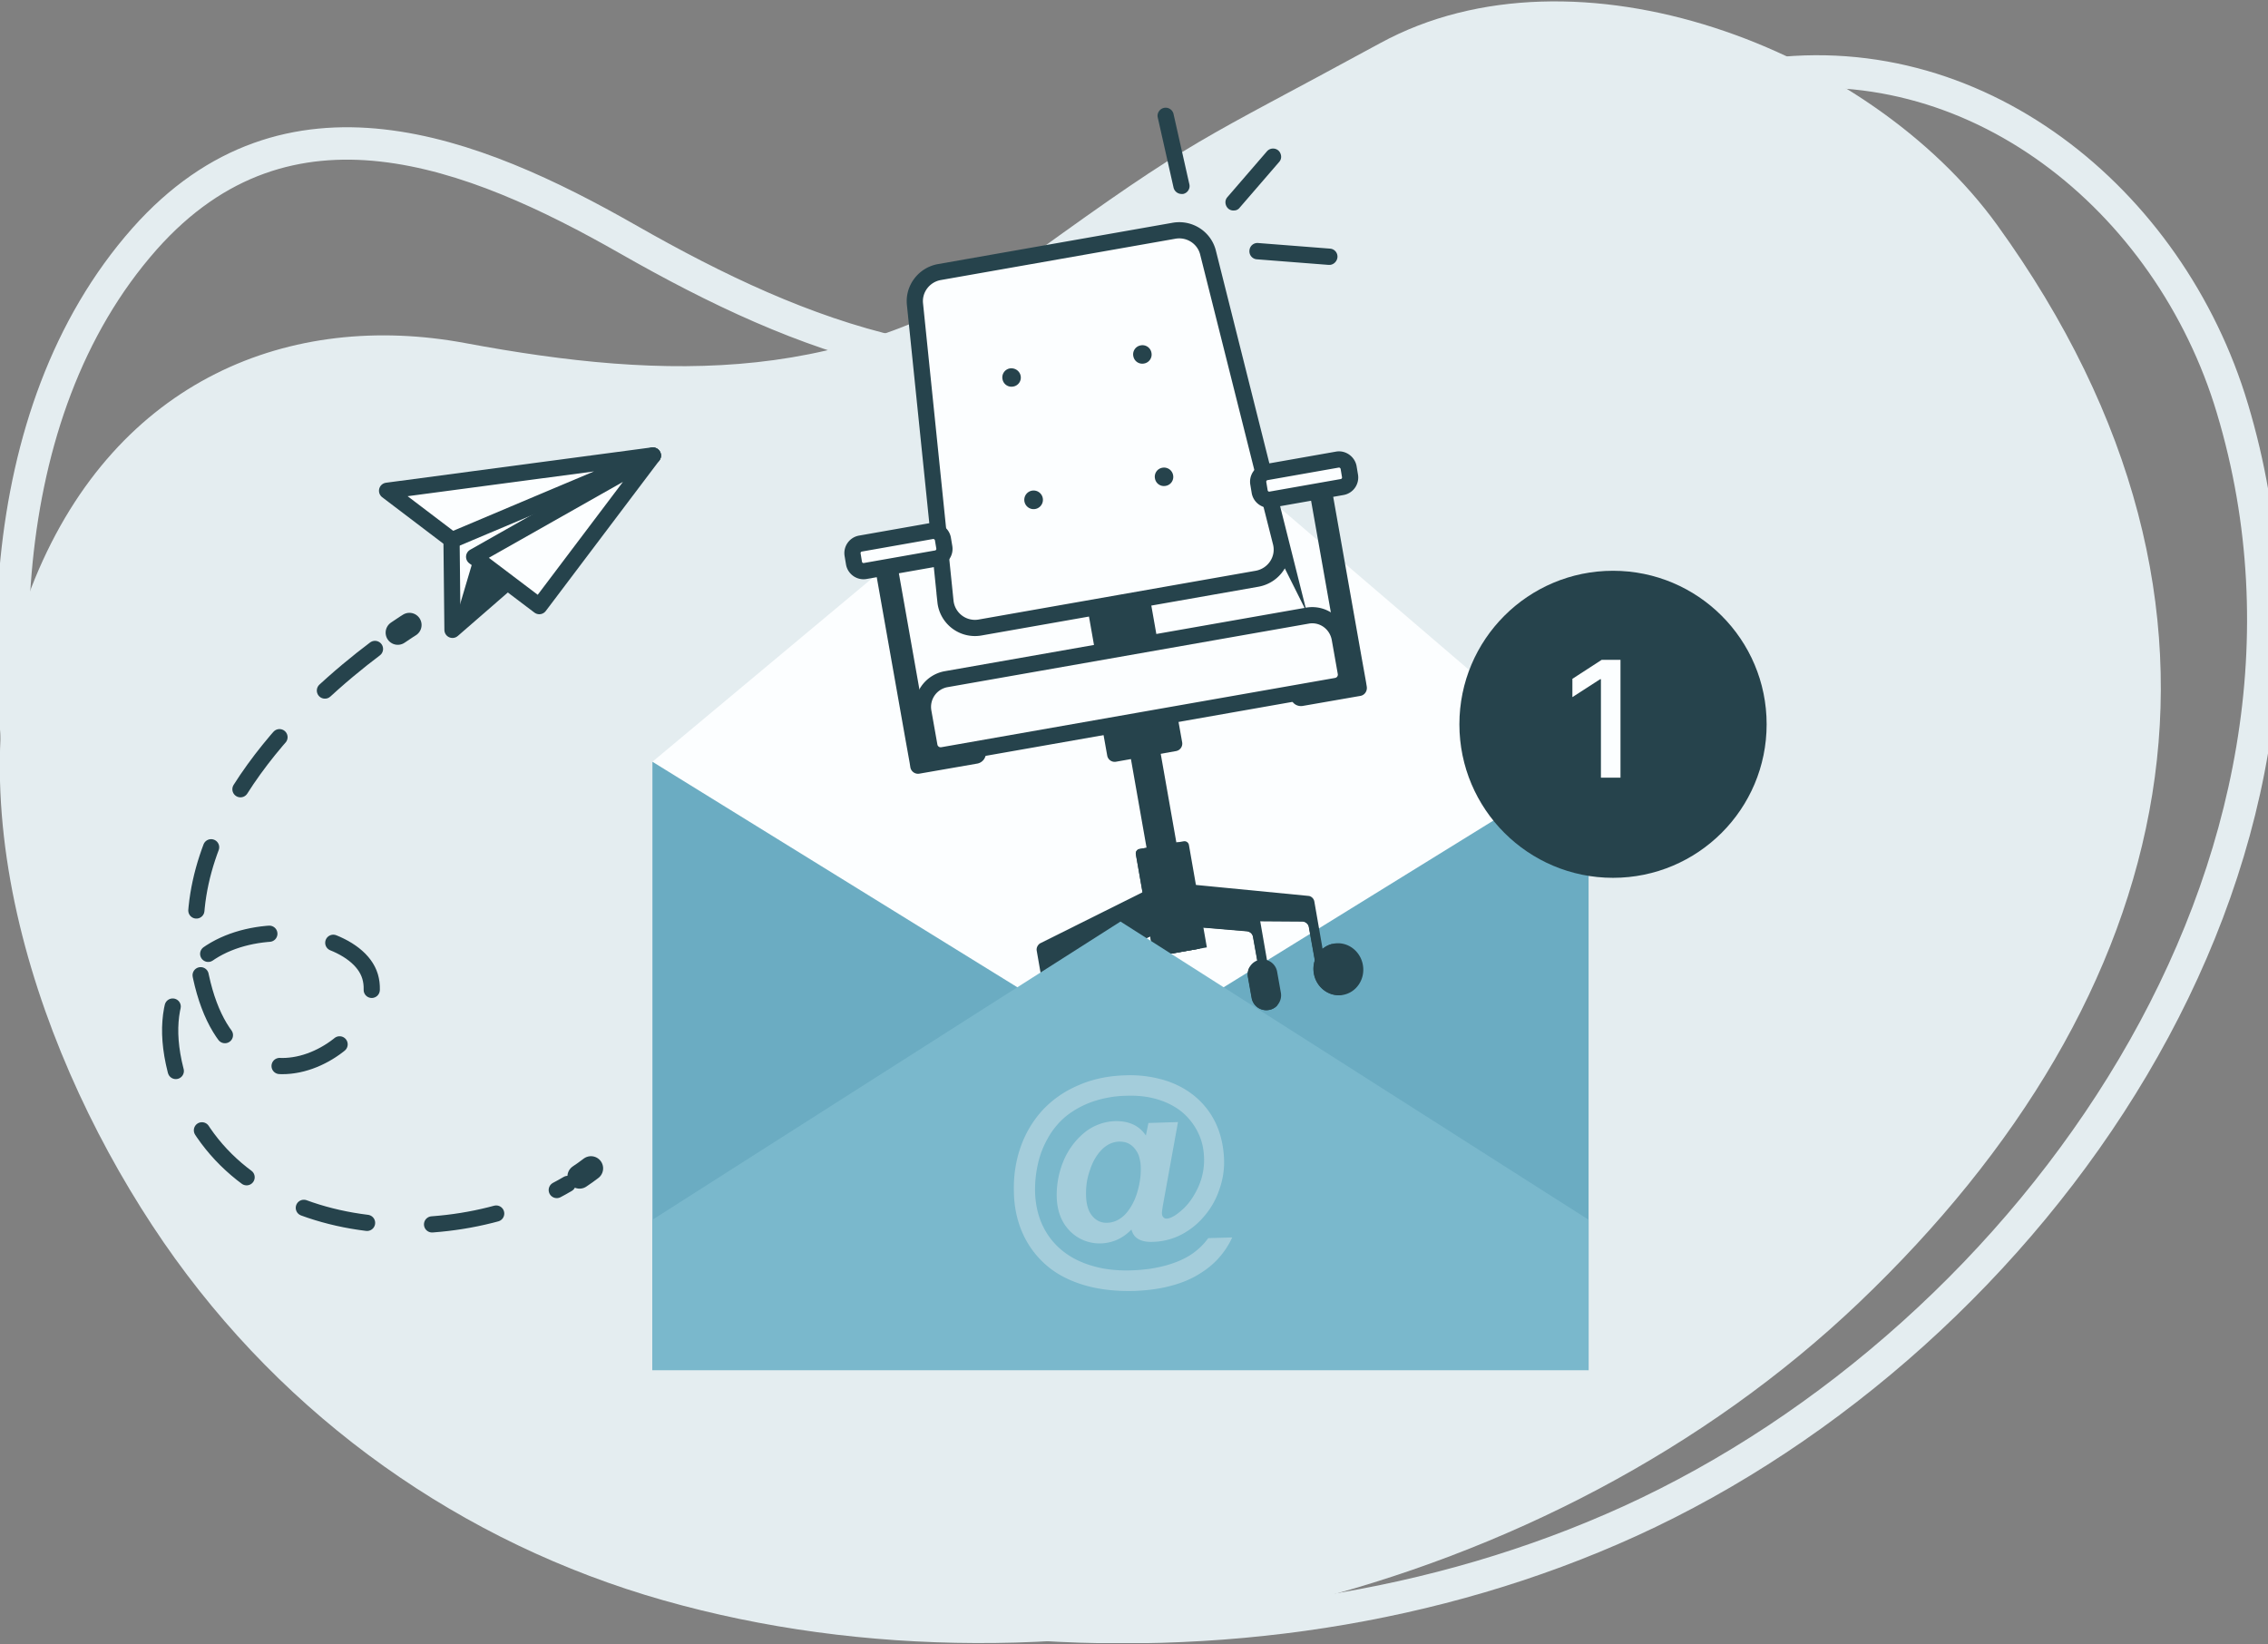 <svg width="280" height="203" fill="none" xmlns="http://www.w3.org/2000/svg"><rect width="100%" height="100%" fill="#808080" stroke="none"/><g clip-path="url(#prefix__clip0_380_25979)"><path d="M275.603 50.417c-7.729-25.814-31.896-45.484-59.08-40.947-25.575 4.279-45.115 25.441-69.741 32.85-25.834 7.781-47.27-.23-69.31-12.807-18.995-10.826-41.926-19.985-59.627-.029-19.167 21.68-19.023 56.711-11.868 82.612 7.04 25.527 22.701 47.206 43.793 61.994 42.04 29.432 103.592 35.52 151.494 13.668 49.541-22.598 91.207-81.089 74.339-137.341v0z" stroke="#E4EDF0" stroke-width="4" stroke-miterlimit="10"/><path d="M246.552 27.761C230.776 5.938 194.569-7.873 170.374 5.335c-22.759 12.405-22.443 11.314-43.276 26.389C105.259 47.545 82.356 47 57.414 42.348 35.92 38.357 14.454 46.77 4.31 71.436c-11.005 26.762.661 59.783 15.891 81.922 15.029 21.823 36.925 37.157 61.696 44.192 49.367 14.012 109.511-.431 147.615-36.755 39.425-37.587 51.436-85.425 17.04-133.034z" fill="#E4EDF0"/><path d="M135.057 48.522L80.546 94.034l2.04 21.134c0 2.469 2.989 37.587 5.834 37.587l49.913-33.366 44.972 29.949c2.844 0 8.333-32.619 8.333-35.118l3.333-19.87-53.506-45.828c-1.867-1.292-4.54-1.292-6.408 0z" fill="#FCFEFF"/><path d="M137.241 129.066L80.546 94.034v75.117l56.695-40.085zm2.184 0l56.696-35.032v75.117l-56.696-40.085z" fill="#6BACC2"/><path d="M199.138 108.363c10.474 0 18.965-8.485 18.965-18.952 0-10.466-8.491-18.951-18.965-18.951s-18.966 8.485-18.966 18.951c0 10.467 8.492 18.952 18.966 18.952z" fill="#26434C"/><path d="M200.06 81.454V96h-2.415V83.84h-.085l-3.438 2.217v-2.259l3.615-2.344h2.323z" fill="#FCFEFF"/><path d="M55.862 77.753L55.69 61.53l24.913-5.283-24.741 21.507z" fill="#FCFEFF" stroke="#26434C" stroke-width="2" stroke-miterlimit="10" stroke-linecap="round" stroke-linejoin="round"/><path d="M55.804 66.67c.056-.029 5.976-2.524 12.016-5.069l12.783-5.384-32.816 4.365z" fill="#fcfeff" stroke="#26434c" stroke-width="2" stroke-miterlimit="10" stroke-linecap="round" stroke-linejoin="round"/><path d="M58.535 68.737l-2.673 9.016 11.38-9.648-8.707.632z" fill="#26434C"/><path d="M58.535 68.737l8.046 6.087 14.023-18.578-22.07 12.49z" fill="#FCFEFF" stroke="#26434C" stroke-width="2" stroke-miterlimit="10" stroke-linecap="round" stroke-linejoin="round"/><path d="M50.546 77.15s-.517.316-1.437.948" stroke="#26434C" stroke-width="3" stroke-linecap="round" stroke-linejoin="round"/><path d="M46.293 80.108c-8.046 6.058-24.511 20.789-21.867 38.362 3.477 23.115 23.735 10.366 21.264 2.068-2.471-8.299-30.086-8.844-23.736 12.577 5.948 20.071 33.017 21.995 48.132 13.036" stroke="#26434C" stroke-width="2" stroke-linecap="round" stroke-linejoin="round" stroke-dasharray="8.04 8.04"/><path d="M71.552 145.232c.488-.316.948-.66 1.408-1.005" stroke="#26434C" stroke-width="3" stroke-linecap="round" stroke-linejoin="round"/><path d="M165.374 81.658l-3.679-20.789 2.73-.488 1.393 7.872 2.285 12.917.546 3.044.087.545c.086.546-.259 1.063-.805 1.149l-7.098 1.235c-.718.115-1.379-.345-1.494-1.063l-.575-3.302zm-50.891 8.96l-3.678-20.79-2.73.488 3.678 20.79.546 3.043.086.546a.966.966 0 001.149.804l7.098-1.235a1.296 1.296 0 001.063-1.493l-.574-3.302zm21.666 30.953a1.83 1.83 0 00-1.494 2.125l.46 2.585a1.83 1.83 0 002.126 1.493 1.83 1.83 0 001.495-2.125l-.46-2.584c-.201-1.005-1.15-1.666-2.127-1.494z" fill="#26434c"/><path d="M136.552 121.859a1.828 1.828 0 00-1.494 2.124l.459 2.585c.058.402.288.746.546 1.005.345.172.747.258 1.15.172a1.83 1.83 0 001.494-2.125l-.46-2.584c-.057-.402-.287-.747-.546-1.005a1.951 1.951 0 00-1.149-.172z" fill="#26434C"/><path d="M142.701 110.516l-7.414 4.71c-.287.201-.459.545-.402.89l1.236 7.092 1.178-.201-.747-4.163a.904.904 0 01.488-.948l6.581-3.044a.326.326 0 00.172-.344l-.661-3.791c0-.201-.23-.316-.431-.201z" fill="#26434C"/><path d="M143.018 110.775l-7.414 4.709c-.288.201-.46.545-.403.89l1.207 6.777.92-.173-.747-4.163a.905.905 0 01.488-.948l6.581-3.044a.326.326 0 00.172-.344l-.661-3.79c-.029.057-.086.057-.143.086zM133.523 70.9l7.697-1.354 2.444 13.856-7.698 1.355-2.443-13.856zM139.056 90.497l3.679-.647 2.976 16.882-3.679.648-2.976-16.883z" fill="#26434C"/><path d="M135.345 85.707l1.351 7.58a.934.934 0 001.063.747l7.443-1.32a.934.934 0 00.747-1.063l-1.351-7.58-9.253 1.636zm12.816 31.385l-2.212-12.634a.562.562 0 00-.661-.46l-4.598.804a.562.562 0 00-.46.661l2.213 12.634 5.718-1.005z" fill="#26434C"/><path d="M148.995 116.948l-2.213-12.634a.56.56 0 00-.661-.459l-4.598.804a.56.56 0 00-.46.66l2.213 12.634 5.719-1.005z" fill="#26434C"/><path d="M141.523 104.659l-.833.143a.562.562 0 00-.46.661l2.213 12.634.833-.144-2.213-12.634a.575.575 0 01.46-.66zm6.466 12.462l-2.184-12.405c-.058-.287-.259-.517-.46-.459l-2.96.517c-.201.028-.316.315-.258.603l2.183 12.404 3.679-.66z" fill="#26434C"/><path d="M158.133 66.957l-8.995-35.779c-.459-1.837-2.27-3.015-4.166-2.699l-14.512 2.556-14.511 2.555c-1.868.345-3.19 2.068-2.989 3.963l3.765 36.697a3.659 3.659 0 004.252 3.216l17.127-3.015 17.126-3.015c2.098-.402 3.42-2.44 2.903-4.48zm3.247 9.045l-44.569 7.839a3.478 3.478 0 00-2.816 4.02l.747 4.22a1.413 1.413 0 001.609 1.15L165 84.672a1.413 1.413 0 001.15-1.608l-.747-4.22c-.345-1.925-2.127-3.188-4.023-2.843z" fill="#FCFEFF" stroke="#26434C" stroke-width="2" stroke-miterlimit="10"/><path d="M141.523 109.913l-13.132 6.547c-.288.201-.46.546-.402.89l1.235 7.093 1.178-.201-.747-4.164a.905.905 0 01.489-.947l12.299-4.882a.326.326 0 00.172-.344l-.661-3.791c0-.229.316-.861-.431-.201z" fill="#26434C"/><path d="M143.305 109.569l-14.569 7.15c-.288.201-.46.545-.403.89l1.207 6.776.92-.172-.747-4.163a.904.904 0 01.488-.948l13.736-5.484a.327.327 0 00.172-.345l-.661-3.79a.583.583 0 00-.143.086z" fill="#26434C"/><path d="M128.663 129.33c1.672-.294 2.778-1.951 2.47-3.7-.309-1.75-1.915-2.929-3.587-2.635-1.672.295-2.778 1.952-2.47 3.701.309 1.749 1.915 2.928 3.587 2.634z" fill="#26434C"/><path d="M127.845 122.978c-1.494.431-2.442 1.982-2.155 3.618.287 1.637 1.724 2.786 3.276 2.671 1.494-.431 2.442-1.981 2.155-3.618-.287-1.637-1.724-2.785-3.276-2.671zm19.627-13.754l14.137 1.378a.859.859 0 01.661.718l1.236 7.093-1.178.201-.747-4.164c-.058-.402-.403-.689-.805-.718l-12.787-.086c-.144 0-.259-.115-.288-.258l-.66-3.791c.028-.229.229-.402.431-.373z" fill="#26434C"/><path d="M147.27 109.597l14.138 1.379a.856.856 0 01.661.718l1.207 6.776-.919.173-.747-4.164c-.058-.402-.403-.689-.805-.718l-12.787-.086c-.144 0-.259-.115-.288-.259l-.661-3.79c.087-.057.144-.057.201-.029z" fill="#26434C"/><path d="M146.15 109.913l8.563 1.896a.858.858 0 01.661.717l1.236 7.093-1.179.201-.747-4.164c-.057-.402-.402-.689-.804-.718l-7.213-.603c-.144 0-.259-.114-.287-.258l-.661-3.79c.028-.23.201-.402.431-.374z" fill="#26434C"/><path d="M145.948 110.287l8.563 1.895a.856.856 0 01.661.718l1.207 6.776-.919.173-.747-4.164c-.058-.402-.403-.689-.805-.718l-7.213-.603c-.143 0-.258-.115-.287-.258l-.661-3.791c.086-.057.144-.057.201-.028z" fill="#26434C"/><path d="M155.546 118.47a1.83 1.83 0 012.126 1.493l.46 2.585a1.83 1.83 0 01-1.494 2.125 1.83 1.83 0 01-2.126-1.494l-.46-2.584c-.173-.976.488-1.924 1.494-2.125z" fill="#26434C"/><path d="M155.259 118.901a1.83 1.83 0 012.126 1.493l.46 2.584c.057.402 0 .804-.172 1.149a1.67 1.67 0 01-1.006.546 1.832 1.832 0 01-2.127-1.494l-.459-2.584c-.058-.402 0-.804.172-1.148.259-.259.603-.46 1.006-.546zM165.788 122.82c1.672-.295 2.778-1.952 2.469-3.701-.308-1.749-1.914-2.928-3.586-2.634-1.673.295-2.778 1.951-2.47 3.7.308 1.75 1.914 2.929 3.587 2.635z" fill="#26434C"/><path d="M164.368 116.546c1.552-.115 2.989 1.034 3.276 2.671.287 1.637-.661 3.187-2.155 3.618-1.552.115-2.989-1.034-3.276-2.671-.287-1.636.661-3.187 2.155-3.618z" fill="#26434C"/><path d="M115.029 65.55l-8.793 1.55a1.196 1.196 0 00-.977 1.378l.172 1.034c.115.66.747 1.091 1.38.976l8.793-1.55a1.196 1.196 0 00.977-1.378l-.173-1.034c-.115-.632-.747-1.091-1.379-.977zm50.086-8.816l-8.793 1.55a1.195 1.195 0 00-.977 1.38l.172 1.033c.115.66.748 1.091 1.38.976l8.793-1.55a1.195 1.195 0 00.977-1.379l-.173-1.033c-.115-.632-.747-1.092-1.379-.977z" fill="#FCFEFF" stroke="#26434C" stroke-width="2" stroke-miterlimit="10"/><path d="M124.684 45.478a1.12 1.12 0 00-.919 1.321 1.121 1.121 0 001.322.919 1.12 1.12 0 00.919-1.321c-.115-.603-.69-1.005-1.322-.919zM127.558 62.85a1.15 1.15 0 100-2.298 1.15 1.15 0 000 2.298zM141.236 44.875a1.12 1.12 0 00.919-1.32 1.12 1.12 0 00-1.321-.92 1.12 1.12 0 00-.92 1.321c.115.632.69 1.034 1.322.92zm2.27 12.864a1.12 1.12 0 00-.919 1.321 1.12 1.12 0 001.321.919 1.12 1.12 0 00.92-1.32 1.136 1.136 0 00-1.322-.92zM152.356 25.78a.713.713 0 01-.574-.201c-.345-.287-.374-.804-.087-1.149l4.885-5.656c.288-.345.805-.374 1.15-.087.345.288.373.804.086 1.15l-4.885 5.656c-.172.2-.373.287-.575.287z" fill="#26434C"/><path d="M152.356 25.98a.946.946 0 01-.718-.229 1.065 1.065 0 01-.345-.689.946.946 0 01.23-.718l4.885-5.657a1.003 1.003 0 011.408-.114c.201.172.316.43.345.689a.946.946 0 01-.23.718l-4.885 5.656a.858.858 0 01-.69.345zm4.77-7.235a.549.549 0 00-.402.2l-4.885 5.658c-.115.114-.144.287-.144.43 0 .144.087.316.201.402.115.115.288.144.432.144a.502.502 0 00.402-.201l4.885-5.657c.115-.115.144-.287.144-.43a.503.503 0 00-.202-.402c-.115-.115-.287-.144-.431-.144zm7.041 13.754h-.115l-8.851-.689a.824.824 0 01-.747-.861.824.824 0 01.862-.747l8.851.69c.431.028.775.43.747.86-.058.431-.374.718-.747.747z" fill="#26434C"/><path d="M164.167 32.7h-.144l-8.85-.689a.988.988 0 01-.92-1.091.987.987 0 011.092-.919l8.851.69a.986.986 0 01.919 1.09c-.057.488-.46.89-.948.92zm-8.966-2.268c-.287.028-.545.258-.545.545a.61.61 0 00.545.66l8.851.69h.086c.288-.029.546-.259.546-.546a.611.611 0 00-.546-.66l-8.85-.69h-.087zM145.948 23.741a.782.782 0 01-.833-.631l-1.954-8.672a.838.838 0 01.603-.977.84.84 0 01.978.604l1.954 8.671a.839.839 0 01-.604.976c-.057.03-.115.03-.144.03z" fill="#26434C"/><path d="M145.948 23.942a1.025 1.025 0 01-1.063-.775l-1.954-8.672a.964.964 0 01.144-.746.98.98 0 01.632-.431.965.965 0 01.747.143c.23.144.374.374.431.632l1.954 8.672a.964.964 0 01-.143.747.982.982 0 01-.633.43h-.115zm-2.069-10.25h-.086a.684.684 0 00-.373.258.643.643 0 00-.087.46l1.955 8.67a.593.593 0 00.632.46h.086a.68.68 0 00.373-.258.638.638 0 00.087-.46l-1.954-8.671a.685.685 0 00-.259-.374c-.115-.086-.23-.114-.374-.086z" fill="#26434C"/><path d="M196.121 150.573v18.578H80.546v-18.578l57.787-36.812 57.788 36.812z" fill="#7AB8CC"/><path d="M141.465 140.178l.316-1.55 3.65-.115-1.81 9.993c-.115.631-.173 1.062-.173 1.263 0 .201.058.373.173.488a.502.502 0 00.373.172c.489 0 1.121-.344 1.897-1.033.775-.661 1.436-1.58 1.982-2.728a8.094 8.094 0 00.776-3.704c-.028-1.12-.258-2.154-.718-3.101a7.697 7.697 0 00-1.897-2.499c-.804-.689-1.81-1.234-2.988-1.608-1.178-.373-2.5-.545-3.994-.488a13.57 13.57 0 00-4.138.718 11.257 11.257 0 00-3.276 1.78 9.47 9.47 0 00-2.299 2.786 11.27 11.27 0 00-1.207 3.158 14.327 14.327 0 00-.345 3.503c.058 1.58.402 3.044 1.063 4.336a8.807 8.807 0 002.845 3.245c1.236.861 2.701 1.436 4.426 1.78 1.724.316 3.649.345 5.804.058 1.696-.259 3.132-.689 4.31-1.292a8.193 8.193 0 002.931-2.499l2.96-.086a10.114 10.114 0 01-1.81 2.699c-.747.804-1.638 1.465-2.644 2.039-1.006.574-2.155 1.005-3.448 1.321-1.264.316-2.672.488-4.195.546-2.271.057-4.34-.173-6.179-.718-1.839-.546-3.39-1.35-4.655-2.441a11.311 11.311 0 01-2.931-3.934c-.689-1.55-1.063-3.245-1.092-5.14-.057-1.952.23-3.819.834-5.542a13.143 13.143 0 012.701-4.536c1.207-1.293 2.672-2.326 4.425-3.073 1.753-.775 3.707-1.177 5.862-1.235a14.754 14.754 0 014.856.632c1.466.459 2.759 1.177 3.822 2.096a9.713 9.713 0 012.5 3.36c.575 1.292.891 2.756.949 4.336a10.006 10.006 0 01-.575 3.646 9.717 9.717 0 01-1.811 3.245 9.21 9.21 0 01-2.844 2.326 8.038 8.038 0 01-3.592.919c-.747.029-1.322-.086-1.753-.345-.431-.229-.719-.631-.862-1.177-.776.804-1.696 1.35-2.73 1.579a5.25 5.25 0 01-3.046-.201c-.977-.373-1.81-1.033-2.443-1.952-.632-.948-.977-2.096-1.005-3.503a10.89 10.89 0 01.804-4.308 9.033 9.033 0 012.558-3.531 6.337 6.337 0 013.85-1.465c1.753-.029 2.989.574 3.793 1.78zm-7.385 7.409c.029 1.12.288 1.952.776 2.527.489.574 1.092.861 1.839.832.862-.028 1.609-.402 2.27-1.091.633-.718 1.121-1.608 1.437-2.67.316-1.063.46-2.096.431-3.073 0-.488-.086-.919-.201-1.321-.115-.402-.316-.717-.546-1.005a2.306 2.306 0 00-.833-.66c-.316-.144-.69-.201-1.092-.201-.805.029-1.523.373-2.155 1.005-.633.66-1.121 1.493-1.437 2.498-.374 1.005-.517 2.068-.489 3.159z" fill="#A4CDDB"/></g><defs id="prefix__defs97"><clipPath id="prefix__clip0_380_25979"><path fill="#fff" transform="translate(0 .167)" id="prefix__rect94" d="M0 0h280v202.667H0z"/></clipPath></defs></svg>